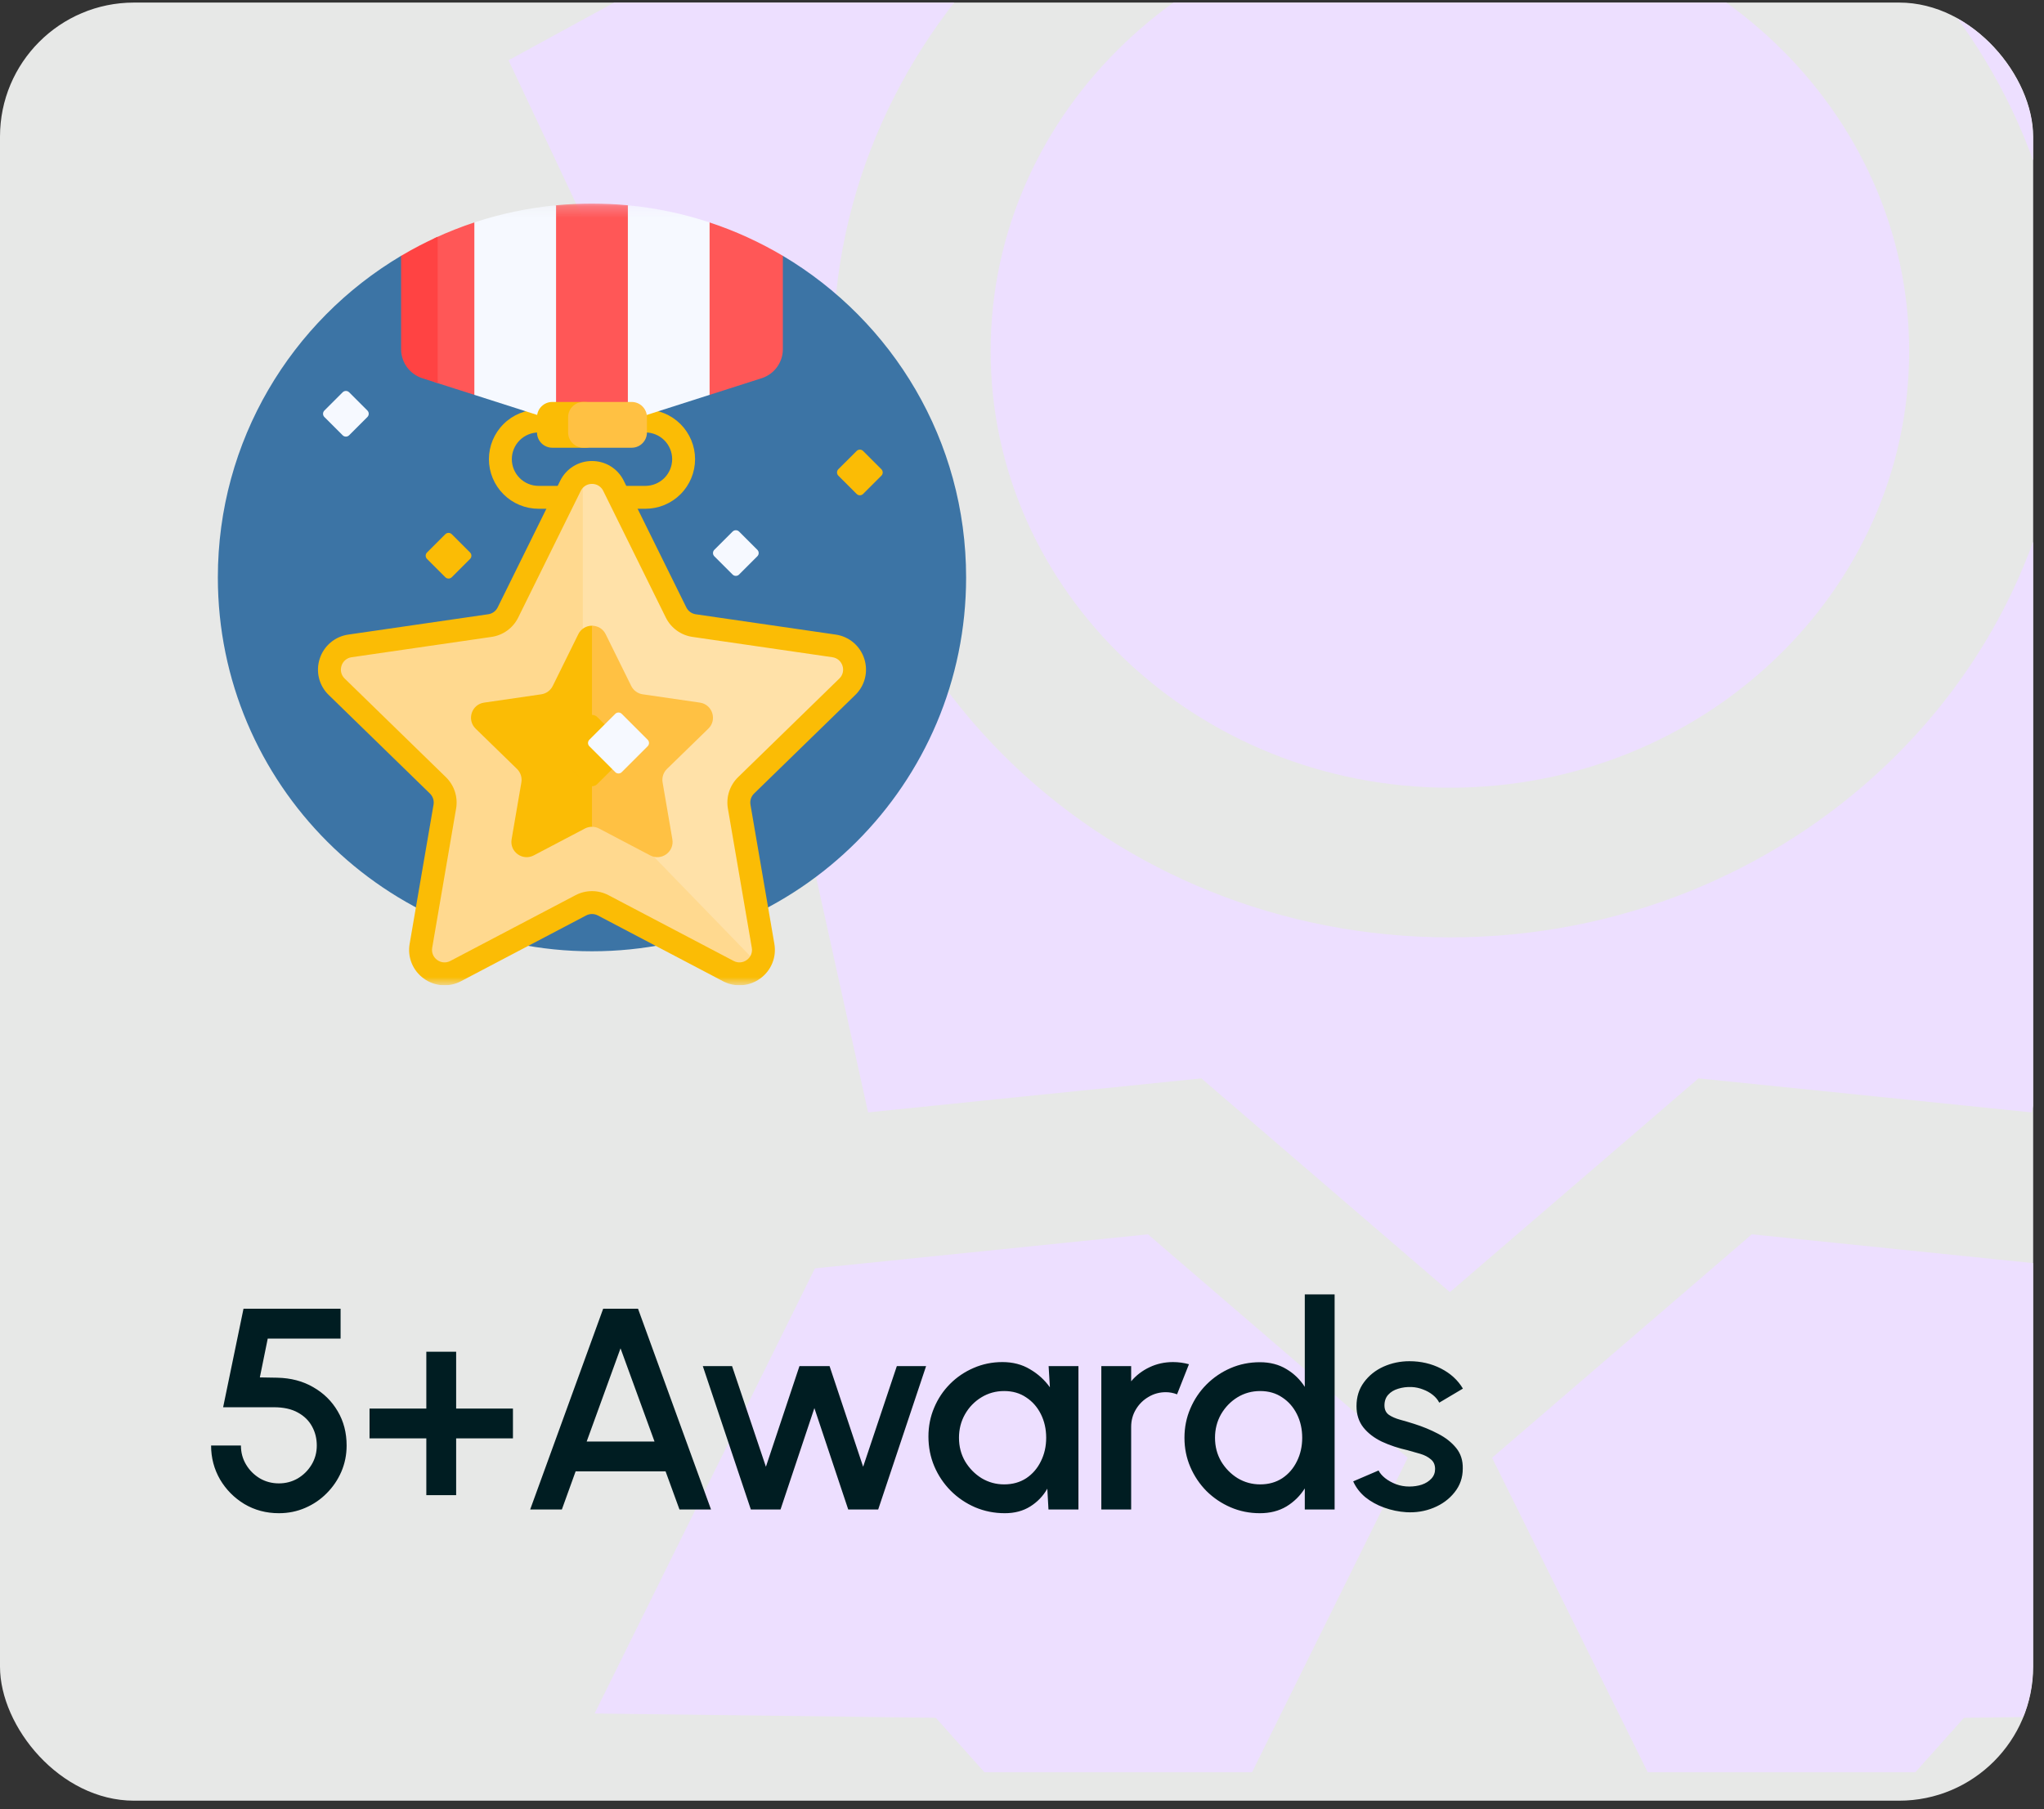 <svg width="183" height="162" viewBox="0 0 183 162" fill="none" xmlns="http://www.w3.org/2000/svg">
<rect x="0" y="0" width="183" height="162" fill="#333333" stroke="none"/>
<g clip-path="url(#clip0_50_5610)">
<rect y="0.23" width="182.03" height="161.017" rx="12" fill="#E7E8E7"/>
<g clip-path="url(#clip1_50_5610)">
<g clip-path="url(#clip2_50_5610)">
<g clip-path="url(#clip3_50_5610)">
<g clip-path="url(#clip4_50_5610)">
<mask id="mask0_50_5610" style="mask-type:luminance" maskUnits="userSpaceOnUse" x="9" y="-53" width="242" height="228">
<path d="M9.508 -52.612H250.106V174.791H9.508V-52.612Z" fill="white"/>
</mask>
<g mask="url(#mask0_50_5610)">
<path d="M129.809 -7.664C107.138 -7.664 88.692 9.879 88.692 31.437C88.692 52.995 107.138 70.537 129.809 70.537C152.481 70.537 170.927 52.995 170.927 31.437C170.927 9.879 152.48 -7.664 129.809 -7.664ZM120.568 125.839L120.346 125.648L115.107 121.139L102.779 110.532L89.372 111.903L81.168 112.739L79.224 112.941L72.96 113.579L53.234 153.439L83.781 153.823L103.554 175.958L126.032 130.54L120.568 125.839ZM186.657 113.579L180.394 112.941L178.449 112.744L170.246 111.903L156.84 110.532L144.511 121.139L139.271 125.648L139.051 125.839L133.585 130.54L156.065 175.958L175.837 153.823L206.382 153.439L186.657 113.579Z" fill="#EDDFFF"/>
<path d="M201.822 31.439L214.09 5.398L188.07 -8.811L181.899 -36.737L152.062 -33.69L129.809 -52.83L107.558 -33.689L77.721 -36.737L71.552 -8.811L45.529 5.397L57.797 31.437L45.529 57.478L71.552 71.686L77.721 99.611L79.996 99.38L88.204 98.539L96.408 97.703L98.606 97.48H98.612L107.558 96.565L114.287 102.352L121.387 108.459L123.599 110.362L126.851 113.16L129.811 115.706L132.771 113.16L136.023 110.361L138.235 108.459L143.757 103.713L143.762 103.709L152.063 96.565L166.563 98.044H166.568L168.043 98.196L171.416 98.54H171.421L179.626 99.38L181.9 99.613L188.07 71.687L214.091 57.479L201.822 31.439ZM129.809 83.941C99.368 83.941 74.595 60.39 74.595 31.436C74.595 2.487 99.366 -21.069 129.809 -21.069C160.253 -21.069 185.024 2.487 185.024 31.436C185.024 60.39 160.253 83.941 129.809 83.941Z" fill="#EDDFFF"/>
</g>
</g>
</g>
</g>
</g>
<g clip-path="url(#clip5_50_5610)">
<g clip-path="url(#clip6_50_5610)">
<g clip-path="url(#clip7_50_5610)">
<g clip-path="url(#clip8_50_5610)">
<mask id="mask1_50_5610" style="mask-type:luminance" maskUnits="userSpaceOnUse" x="18" y="18" width="70" height="71">
<path d="M18 18.23H88V88.23H18V18.23Z" fill="white"/>
</mask>
<g mask="url(#mask1_50_5610)">
<path d="M86.496 51.708C86.496 70.197 71.5 85.185 53 85.185C34.5 85.185 19.504 70.197 19.504 51.708C19.504 39.458 26.087 28.745 35.91 22.909C36.167 22.756 47.078 26.692 53 26.692C58.922 26.692 69.833 22.756 70.09 22.909C79.913 28.745 86.496 39.458 86.496 51.708Z" fill="#3C74A5"/>
<path d="M80.344 54.37C80.344 69.463 68.102 81.698 53 81.698C37.898 81.698 25.656 69.463 25.656 54.37C25.656 39.277 37.898 27.04 53 27.04C68.102 27.04 80.344 39.277 80.344 54.37Z" fill="#3C74A5"/>
<path d="M70.09 22.91V31.266C70.09 32.454 69.321 33.506 68.189 33.869L63.53 35.359L62.609 34.794L56.72 36.677L56.214 37.698L53 38.727L49.786 37.698L49.124 36.538L43.131 34.62L42.47 35.359L39.022 34.256C38.836 34.197 38.674 34.08 38.559 33.922C38.444 33.765 38.382 33.575 38.382 33.38V22.232C38.382 21.828 38.62 21.462 38.987 21.292C40.115 20.772 41.277 20.313 42.47 19.919C42.651 19.859 42.84 20.46 43.023 20.403C44.985 19.792 47 19.363 49.041 19.123C49.291 19.094 49.535 18.407 49.786 18.383C51.924 18.18 54.076 18.18 56.214 18.383C56.442 18.405 56.652 18.922 56.879 18.948C58.937 19.186 60.939 19.611 62.866 20.205C63.083 20.272 63.316 19.848 63.53 19.919C65.818 20.676 68.018 21.679 70.09 22.91Z" fill="#FF5757"/>
<path d="M39.21 34.316L37.811 33.869C37.26 33.693 36.778 33.345 36.437 32.877C36.095 32.41 35.911 31.845 35.911 31.266V22.909C36.969 22.28 38.062 21.71 39.183 21.202V33.775C39.183 33.957 39.193 34.138 39.211 34.316H39.21Z" fill="#FF4343"/>
<path d="M57.786 36.677H48.217C47.039 36.678 45.91 37.145 45.076 37.978C44.243 38.81 43.774 39.939 43.773 41.117C43.774 42.295 44.242 43.424 45.076 44.257C45.909 45.09 47.038 45.558 48.217 45.559H57.786C58.964 45.558 60.094 45.09 60.927 44.257C61.76 43.425 62.229 42.296 62.23 41.118C62.229 39.94 61.76 38.811 60.927 37.978C60.094 37.146 58.964 36.678 57.786 36.677ZM57.786 43.509H48.217C47.582 43.508 46.974 43.256 46.526 42.808C46.077 42.36 45.825 41.752 45.824 41.118C45.824 40.483 46.077 39.875 46.525 39.427C46.974 38.978 47.582 38.726 48.217 38.726H57.786C58.421 38.726 59.029 38.978 59.478 39.427C59.926 39.875 60.179 40.483 60.179 41.118C60.178 41.752 59.925 42.359 59.477 42.807C59.028 43.255 58.42 43.508 57.786 43.509Z" fill="#FBBC05"/>
<path d="M63.53 19.918V35.358L56.213 37.698V18.382C58.701 18.618 61.156 19.133 63.53 19.918ZM42.469 35.358L49.785 37.698V18.383C47.296 18.619 44.842 19.134 42.469 19.919V35.358Z" fill="#F6F9FF"/>
<path d="M53.754 37.36V38.726C53.754 39.481 53.141 40.093 52.386 40.093H49.446C49.267 40.093 49.089 40.058 48.923 39.989C48.757 39.921 48.606 39.82 48.479 39.693C48.352 39.566 48.251 39.415 48.182 39.249C48.114 39.084 48.078 38.906 48.078 38.726V37.36C48.078 36.605 48.69 35.994 49.445 35.994H52.386C53.141 35.994 53.753 36.605 53.753 37.36H53.754Z" fill="#FBBC05"/>
<path d="M57.921 37.36V38.726C57.921 39.481 57.309 40.093 56.554 40.093H52.23C52.051 40.093 51.873 40.058 51.707 39.989C51.541 39.92 51.391 39.82 51.264 39.693C51.137 39.566 51.036 39.415 50.967 39.249C50.899 39.083 50.863 38.906 50.863 38.726V37.36C50.863 36.605 51.475 35.994 52.23 35.994H56.554C57.309 35.994 57.921 36.605 57.921 37.36Z" fill="#FFC143"/>
<path d="M54.925 43.503L60.525 54.846C60.679 55.158 60.907 55.428 61.188 55.633C61.47 55.837 61.797 55.97 62.142 56.02L74.666 57.839C76.427 58.094 77.131 60.257 75.856 61.499L66.794 70.327C66.544 70.57 66.358 70.87 66.25 71.201C66.142 71.531 66.117 71.884 66.176 72.227L68.316 84.693C68.616 86.446 66.776 87.783 65.201 86.955L53.999 81.07C53.691 80.908 53.348 80.823 53 80.823C52.652 80.823 52.309 80.908 52.001 81.07L40.799 86.956C39.224 87.784 37.383 86.447 37.683 84.694L39.823 72.228C39.882 71.885 39.856 71.532 39.748 71.201C39.641 70.871 39.454 70.571 39.205 70.328L30.143 61.5C28.869 60.258 29.572 58.095 31.333 57.84L43.857 56.02C44.557 55.919 45.161 55.48 45.473 54.847L51.074 43.504C51.862 41.909 54.137 41.909 54.924 43.504L54.925 43.503Z" fill="#FFD98F"/>
<path d="M75.857 61.499L66.794 70.328C66.545 70.571 66.358 70.87 66.251 71.201C66.143 71.532 66.118 71.884 66.177 72.227L68.317 84.693C68.37 84.986 68.36 85.287 68.288 85.577C68.216 85.866 68.083 86.137 67.899 86.371L52.179 70.154V42.467C53.157 42.069 54.388 42.415 54.925 43.504L60.526 54.846C60.68 55.158 60.908 55.428 61.189 55.632C61.471 55.837 61.798 55.97 62.143 56.02L74.667 57.839C76.427 58.094 77.131 60.257 75.857 61.499Z" fill="#FFE1A8"/>
<path d="M66.205 88.23C65.689 88.229 65.181 88.103 64.725 87.862L53.523 81.976C53.362 81.892 53.183 81.848 53.001 81.848C52.819 81.848 52.641 81.892 52.48 81.976L41.278 87.862C40.755 88.14 40.164 88.265 39.573 88.222C38.982 88.18 38.415 87.972 37.937 87.622C37.456 87.276 37.083 86.802 36.859 86.253C36.636 85.704 36.572 85.104 36.675 84.52L38.815 72.053C38.845 71.874 38.832 71.69 38.776 71.517C38.719 71.344 38.622 71.188 38.492 71.061L29.429 62.233C29.003 61.822 28.702 61.299 28.56 60.724C28.418 60.149 28.441 59.546 28.626 58.983C28.807 58.419 29.143 57.918 29.596 57.536C30.049 57.154 30.6 56.908 31.187 56.825L43.711 55.005C43.891 54.98 44.062 54.91 44.209 54.804C44.356 54.697 44.475 54.556 44.556 54.393L50.156 43.05C50.416 42.518 50.821 42.07 51.324 41.758C51.827 41.445 52.408 41.281 53.001 41.283C54.218 41.283 55.308 41.96 55.846 43.05L61.447 54.393C61.611 54.723 61.927 54.953 62.292 55.006L74.816 56.825C75.402 56.908 75.953 57.154 76.406 57.536C76.859 57.917 77.195 58.419 77.376 58.982C77.561 59.545 77.584 60.148 77.442 60.723C77.3 61.297 76.999 61.821 76.574 62.232L67.511 71.062C67.381 71.189 67.283 71.346 67.227 71.519C67.171 71.691 67.158 71.875 67.189 72.054L69.329 84.52C69.431 85.104 69.367 85.704 69.143 86.252C68.92 86.801 68.546 87.275 68.066 87.621C67.525 88.016 66.874 88.229 66.205 88.23ZM53.002 43.332C52.792 43.33 52.586 43.387 52.407 43.498C52.229 43.608 52.086 43.768 51.996 43.957L46.396 55.299C46.168 55.761 45.831 56.16 45.415 56.462C44.999 56.764 44.515 56.961 44.006 57.034L31.482 58.853C31.274 58.881 31.078 58.967 30.918 59.103C30.758 59.238 30.639 59.416 30.577 59.616C30.51 59.815 30.501 60.029 30.551 60.232C30.601 60.436 30.709 60.621 30.861 60.765L39.923 69.594C40.291 69.953 40.567 70.396 40.726 70.885C40.885 71.373 40.922 71.894 40.836 72.4L38.696 84.866C38.658 85.073 38.68 85.286 38.759 85.48C38.838 85.674 38.971 85.842 39.143 85.963C39.311 86.088 39.511 86.163 39.72 86.178C39.929 86.193 40.138 86.148 40.323 86.048L51.526 80.162C51.981 79.923 52.487 79.798 53.002 79.798C53.516 79.798 54.023 79.923 54.478 80.162L65.68 86.048C66.066 86.251 66.508 86.219 66.861 85.963C67.032 85.842 67.165 85.674 67.245 85.48C67.324 85.286 67.346 85.073 67.308 84.866L65.168 72.4C65.081 71.894 65.119 71.373 65.278 70.885C65.437 70.396 65.712 69.953 66.081 69.594L75.143 60.764C75.294 60.62 75.402 60.435 75.452 60.232C75.502 60.028 75.494 59.815 75.427 59.616C75.364 59.416 75.246 59.238 75.086 59.103C74.925 58.967 74.73 58.881 74.522 58.853L61.998 57.033C61.489 56.96 61.005 56.763 60.589 56.461C60.173 56.159 59.837 55.76 59.609 55.299L54.008 43.957C53.917 43.768 53.774 43.609 53.596 43.498C53.418 43.387 53.212 43.33 53.002 43.332Z" fill="#FBBC05"/>
<path d="M53.754 73.494L53.637 73.433C53.529 73.376 53.413 73.333 53.293 73.308C53.197 73.287 53.099 74.038 53.001 74.038C52.783 74.038 52.564 74.089 52.365 74.194L47.788 76.599C46.785 77.126 45.613 76.275 45.804 75.159L46.678 70.065C46.715 69.846 46.699 69.622 46.631 69.411C46.562 69.201 46.444 69.01 46.285 68.855L42.582 65.248C41.771 64.458 42.219 63.08 43.34 62.918L48.457 62.174C48.902 62.11 49.287 61.83 49.487 61.427L51.775 56.792C51.886 56.562 52.061 56.368 52.278 56.234C52.495 56.099 52.745 56.029 53.001 56.031C53.114 56.031 53.228 57.168 53.338 57.195C53.484 57.232 53.625 57.292 53.754 57.377V73.494Z" fill="#FBBC05"/>
<path d="M63.419 65.248L59.716 68.855C59.394 69.169 59.246 69.622 59.323 70.065L60.197 75.158C60.388 76.275 59.217 77.126 58.213 76.598L53.636 74.194C53.44 74.091 53.222 74.037 53 74.037V56.031C53.488 56.031 53.975 56.285 54.226 56.792L56.514 61.427C56.714 61.83 57.099 62.11 57.544 62.174L62.661 62.917C63.782 63.08 64.231 64.457 63.419 65.248Z" fill="#FFC143"/>
<path d="M55.995 67.694L53.481 70.206C53.353 70.334 53.179 70.406 52.998 70.406C52.817 70.406 52.643 70.334 52.515 70.206L50 67.694C49.937 67.63 49.886 67.555 49.852 67.472C49.818 67.389 49.8 67.3 49.8 67.211C49.8 67.121 49.818 67.032 49.852 66.949C49.886 66.867 49.937 66.791 50 66.728L52.514 64.215C52.642 64.087 52.816 64.015 52.997 64.015C53.178 64.015 53.352 64.087 53.48 64.215L55.994 66.728C56.057 66.791 56.108 66.867 56.142 66.949C56.176 67.032 56.194 67.121 56.194 67.211C56.194 67.3 56.176 67.389 56.142 67.472C56.108 67.555 56.058 67.63 55.995 67.694Z" fill="#FBBC05"/>
<path d="M55.085 69.142L52.765 66.823C52.727 66.785 52.697 66.74 52.676 66.69C52.656 66.64 52.645 66.587 52.645 66.533C52.645 66.479 52.656 66.426 52.676 66.376C52.697 66.326 52.727 66.281 52.765 66.243L55.085 63.924C55.123 63.886 55.168 63.856 55.218 63.835C55.268 63.814 55.321 63.804 55.375 63.804C55.429 63.804 55.482 63.814 55.532 63.835C55.582 63.856 55.627 63.886 55.665 63.924L57.985 66.243C58.145 66.403 58.145 66.663 57.985 66.823L55.665 69.142C55.627 69.18 55.582 69.21 55.532 69.231C55.482 69.251 55.429 69.262 55.375 69.262C55.321 69.262 55.268 69.251 55.218 69.231C55.168 69.21 55.123 69.18 55.085 69.142ZM66.17 51.448L67.805 49.813C67.843 49.775 67.873 49.73 67.894 49.68C67.915 49.63 67.925 49.577 67.925 49.523C67.925 49.469 67.915 49.416 67.894 49.366C67.873 49.316 67.843 49.271 67.805 49.233L66.17 47.6C66.132 47.562 66.087 47.532 66.037 47.511C65.987 47.49 65.934 47.48 65.88 47.48C65.826 47.48 65.773 47.49 65.723 47.511C65.673 47.532 65.628 47.562 65.59 47.6L63.954 49.234C63.916 49.272 63.886 49.317 63.865 49.367C63.844 49.417 63.834 49.47 63.834 49.524C63.834 49.578 63.844 49.631 63.865 49.681C63.886 49.731 63.916 49.776 63.954 49.814L65.59 51.449C65.75 51.609 66.01 51.609 66.17 51.449V51.448ZM30.678 38.978L29.042 37.343C29.004 37.305 28.974 37.26 28.953 37.21C28.933 37.16 28.922 37.107 28.922 37.053C28.922 36.999 28.933 36.946 28.953 36.896C28.974 36.846 29.004 36.801 29.042 36.763L30.678 35.128C30.716 35.09 30.761 35.06 30.811 35.039C30.861 35.018 30.914 35.008 30.968 35.008C31.022 35.008 31.075 35.018 31.125 35.039C31.175 35.06 31.22 35.09 31.258 35.128L32.893 36.762C33.053 36.922 33.053 37.182 32.893 37.342L31.257 38.977C31.219 39.015 31.174 39.045 31.124 39.066C31.074 39.087 31.021 39.097 30.967 39.097C30.913 39.097 30.86 39.087 30.81 39.066C30.76 39.045 30.715 39.015 30.677 38.977L30.678 38.978Z" fill="#F6F9FF"/>
<path d="M39.868 51.688L38.233 50.053C38.194 50.015 38.164 49.97 38.144 49.92C38.123 49.87 38.112 49.817 38.112 49.763C38.112 49.709 38.123 49.656 38.144 49.606C38.164 49.556 38.194 49.511 38.233 49.473L39.868 47.839C39.907 47.801 39.952 47.77 40.002 47.75C40.051 47.729 40.105 47.719 40.158 47.719C40.212 47.719 40.266 47.729 40.315 47.75C40.365 47.77 40.41 47.801 40.449 47.839L42.084 49.473C42.243 49.633 42.243 49.893 42.084 50.053L40.449 51.688C40.41 51.726 40.365 51.756 40.315 51.777C40.266 51.797 40.212 51.808 40.158 51.808C40.105 51.808 40.051 51.797 40.002 51.777C39.952 51.756 39.907 51.726 39.868 51.688ZM77.275 44.232L78.909 42.598C78.948 42.56 78.978 42.515 78.998 42.465C79.019 42.415 79.03 42.362 79.03 42.308C79.03 42.254 79.019 42.201 78.998 42.151C78.978 42.101 78.948 42.056 78.909 42.018L77.275 40.383C77.236 40.345 77.191 40.315 77.141 40.294C77.092 40.273 77.038 40.263 76.984 40.263C76.931 40.263 76.877 40.273 76.828 40.294C76.778 40.315 76.733 40.345 76.695 40.383L75.058 42.017C75.02 42.055 74.99 42.1 74.969 42.15C74.949 42.2 74.938 42.253 74.938 42.307C74.938 42.361 74.949 42.414 74.969 42.464C74.99 42.514 75.02 42.559 75.058 42.597L76.695 44.232C76.855 44.392 77.115 44.392 77.275 44.232Z" fill="#FBBC05"/>
</g>
</g>
</g>
</g>
</g>
<g clip-path="url(#clip9_50_5610)">
<g clip-path="url(#clip10_50_5610)">
<path d="M24.972 135.504C23.834 135.504 22.802 135.23 21.878 134.682C20.962 134.126 20.234 133.389 19.695 132.474C19.164 131.549 18.899 130.539 18.899 129.443H21.57C21.57 130.068 21.724 130.637 22.032 131.151C22.34 131.665 22.751 132.075 23.264 132.384C23.778 132.683 24.347 132.833 24.972 132.833C25.588 132.833 26.153 132.683 26.667 132.384C27.181 132.075 27.591 131.665 27.9 131.151C28.208 130.637 28.362 130.068 28.362 129.443C28.362 128.818 28.221 128.249 27.938 127.736C27.656 127.213 27.232 126.798 26.667 126.49C26.102 126.173 25.383 126.015 24.51 126.015H19.977L21.801 117.194H30.493V119.865H23.971L23.264 123.344L24.818 123.37C26.042 123.396 27.116 123.678 28.041 124.217C28.974 124.748 29.706 125.467 30.236 126.375C30.767 127.273 31.033 128.296 31.033 129.443C31.033 130.274 30.874 131.057 30.558 131.793C30.241 132.521 29.804 133.163 29.248 133.719C28.7 134.275 28.058 134.712 27.322 135.029C26.594 135.345 25.811 135.504 24.972 135.504ZM38.169 133.886V128.801H33.084V126.131H38.169V121.046H40.839V126.131H45.924V128.801H40.839V133.886H38.169ZM54.002 117.194H57.123L63.658 135.17H60.833L59.588 131.754H51.537L50.304 135.17H47.467L54.002 117.194ZM52.526 129.084H58.599L55.556 120.738L52.526 129.084ZM69.881 135.17H67.223L62.922 122.33H65.541L68.572 131.344L71.576 122.33H74.272L77.277 131.344L80.294 122.33H82.914L78.625 135.17H75.942L72.912 126.092L69.881 135.17ZM93.883 122.33H96.553V135.17H93.87L93.767 133.308C93.391 133.967 92.881 134.498 92.239 134.9C91.597 135.303 90.84 135.504 89.967 135.504C89.025 135.504 88.139 135.328 87.309 134.977C86.478 134.618 85.746 134.121 85.113 133.488C84.488 132.854 84 132.127 83.649 131.305C83.298 130.475 83.123 129.585 83.123 128.634C83.123 127.718 83.294 126.858 83.636 126.054C83.979 125.24 84.454 124.53 85.062 123.922C85.669 123.314 86.371 122.839 87.168 122.497C87.972 122.146 88.832 121.97 89.748 121.97C90.681 121.97 91.503 122.184 92.214 122.612C92.933 123.032 93.528 123.571 93.998 124.23L93.883 122.33ZM89.902 132.923C90.656 132.923 91.315 132.739 91.88 132.371C92.445 131.994 92.881 131.489 93.189 130.856C93.506 130.222 93.665 129.52 93.665 128.75C93.665 127.971 93.506 127.265 93.189 126.631C92.873 125.998 92.432 125.497 91.867 125.129C91.311 124.752 90.656 124.564 89.902 124.564C89.158 124.564 88.477 124.752 87.861 125.129C87.245 125.506 86.757 126.011 86.397 126.644C86.038 127.278 85.858 127.98 85.858 128.75C85.858 129.529 86.042 130.235 86.41 130.869C86.787 131.493 87.279 131.994 87.886 132.371C88.503 132.739 89.175 132.923 89.902 132.923ZM98.602 135.17V122.33H101.273V123.691C101.718 123.16 102.266 122.741 102.916 122.433C103.567 122.124 104.269 121.97 105.022 121.97C105.501 121.97 105.977 122.035 106.447 122.163L105.382 124.859C105.048 124.731 104.714 124.667 104.38 124.667C103.815 124.667 103.297 124.808 102.826 125.091C102.356 125.364 101.979 125.737 101.697 126.208C101.414 126.678 101.273 127.201 101.273 127.774V135.17H98.602ZM116.818 115.91H119.489V135.17H116.818V133.282C116.399 133.95 115.851 134.489 115.175 134.9C114.498 135.303 113.706 135.504 112.799 135.504C111.866 135.504 110.993 135.328 110.18 134.977C109.367 134.626 108.648 134.143 108.023 133.526C107.406 132.902 106.923 132.182 106.572 131.369C106.221 130.556 106.045 129.683 106.045 128.75C106.045 127.817 106.221 126.944 106.572 126.131C106.923 125.309 107.406 124.59 108.023 123.973C108.648 123.349 109.367 122.861 110.18 122.51C110.993 122.159 111.866 121.983 112.799 121.983C113.706 121.983 114.498 122.189 115.175 122.6C115.851 123.002 116.399 123.533 116.818 124.192V115.91ZM112.825 132.923C113.578 132.923 114.237 132.739 114.802 132.371C115.367 131.994 115.804 131.489 116.112 130.856C116.429 130.222 116.587 129.52 116.587 128.75C116.587 127.971 116.429 127.265 116.112 126.631C115.795 125.998 115.354 125.497 114.789 125.129C114.233 124.752 113.578 124.564 112.825 124.564C112.08 124.564 111.4 124.752 110.783 125.129C110.175 125.506 109.688 126.011 109.319 126.644C108.96 127.278 108.78 127.98 108.78 128.75C108.78 129.529 108.964 130.235 109.332 130.869C109.709 131.493 110.201 131.994 110.809 132.371C111.425 132.739 112.097 132.923 112.825 132.923ZM125.903 135.414C125.227 135.371 124.568 135.234 123.926 135.003C123.284 134.772 122.719 134.459 122.231 134.066C121.752 133.663 121.392 133.193 121.152 132.653L123.425 131.677C123.536 131.909 123.729 132.135 124.003 132.358C124.285 132.581 124.615 132.765 124.992 132.91C125.368 133.047 125.762 133.116 126.173 133.116C126.575 133.116 126.947 133.06 127.29 132.949C127.641 132.829 127.928 132.649 128.15 132.409C128.373 132.17 128.484 131.883 128.484 131.549C128.484 131.172 128.356 130.881 128.099 130.676C127.851 130.462 127.538 130.299 127.161 130.188C126.785 130.077 126.408 129.97 126.032 129.867C125.193 129.679 124.422 129.422 123.72 129.097C123.027 128.763 122.475 128.339 122.064 127.825C121.653 127.303 121.448 126.666 121.448 125.912C121.448 125.091 121.67 124.38 122.115 123.781C122.56 123.173 123.143 122.707 123.862 122.381C124.589 122.056 125.364 121.893 126.186 121.893C127.213 121.893 128.154 122.112 129.01 122.548C129.866 122.985 130.521 123.584 130.975 124.346L128.856 125.604C128.728 125.347 128.535 125.116 128.279 124.911C128.022 124.705 127.731 124.543 127.405 124.423C127.08 124.294 126.742 124.222 126.391 124.205C125.955 124.187 125.548 124.239 125.171 124.359C124.803 124.47 124.508 124.65 124.285 124.898C124.063 125.146 123.951 125.463 123.951 125.848C123.951 126.225 124.084 126.507 124.35 126.696C124.615 126.875 124.949 127.021 125.351 127.132C125.762 127.243 126.181 127.367 126.609 127.504C127.371 127.744 128.086 128.039 128.754 128.39C129.421 128.733 129.961 129.157 130.371 129.662C130.782 130.167 130.979 130.783 130.962 131.511C130.962 132.315 130.718 133.021 130.23 133.629C129.751 134.237 129.126 134.699 128.356 135.016C127.585 135.333 126.768 135.465 125.903 135.414Z" fill="#001D22"/>
</g>
</g>
</g>
<defs>
<clipPath id="clip0_50_5610">
<rect y="0.23" width="182.03" height="161.017" rx="12" fill="white"/>
</clipPath>
<clipPath id="clip1_50_5610">
<rect width="174.75" height="158.48" fill="white" transform="translate(9.508 0.23)"/>
</clipPath>
<clipPath id="clip2_50_5610">
<rect width="174.75" height="158.48" fill="white" transform="translate(9.508 0.23)"/>
</clipPath>
<clipPath id="clip3_50_5610">
<rect width="174.75" height="158.48" fill="white" transform="translate(9.508 0.23)"/>
</clipPath>
<clipPath id="clip4_50_5610">
<rect width="174.75" height="191.212" fill="white" transform="translate(9.508 -16.136)"/>
</clipPath>
<clipPath id="clip5_50_5610">
<rect width="70" height="70" fill="white" transform="translate(18 18.23)"/>
</clipPath>
<clipPath id="clip6_50_5610">
<rect width="70" height="70" fill="white" transform="translate(18 18.23)"/>
</clipPath>
<clipPath id="clip7_50_5610">
<rect width="70" height="70" fill="white" transform="translate(18 18.23)"/>
</clipPath>
<clipPath id="clip8_50_5610">
<rect width="70" height="71" fill="white" transform="translate(18 17.73)"/>
</clipPath>
<clipPath id="clip9_50_5610">
<rect width="121.38" height="31.017" fill="white" transform="translate(18 112.23)"/>
</clipPath>
<clipPath id="clip10_50_5610">
<rect width="121.36" height="31.017" fill="white" transform="translate(18 112.23)"/>
</clipPath>
</defs>
</svg>
